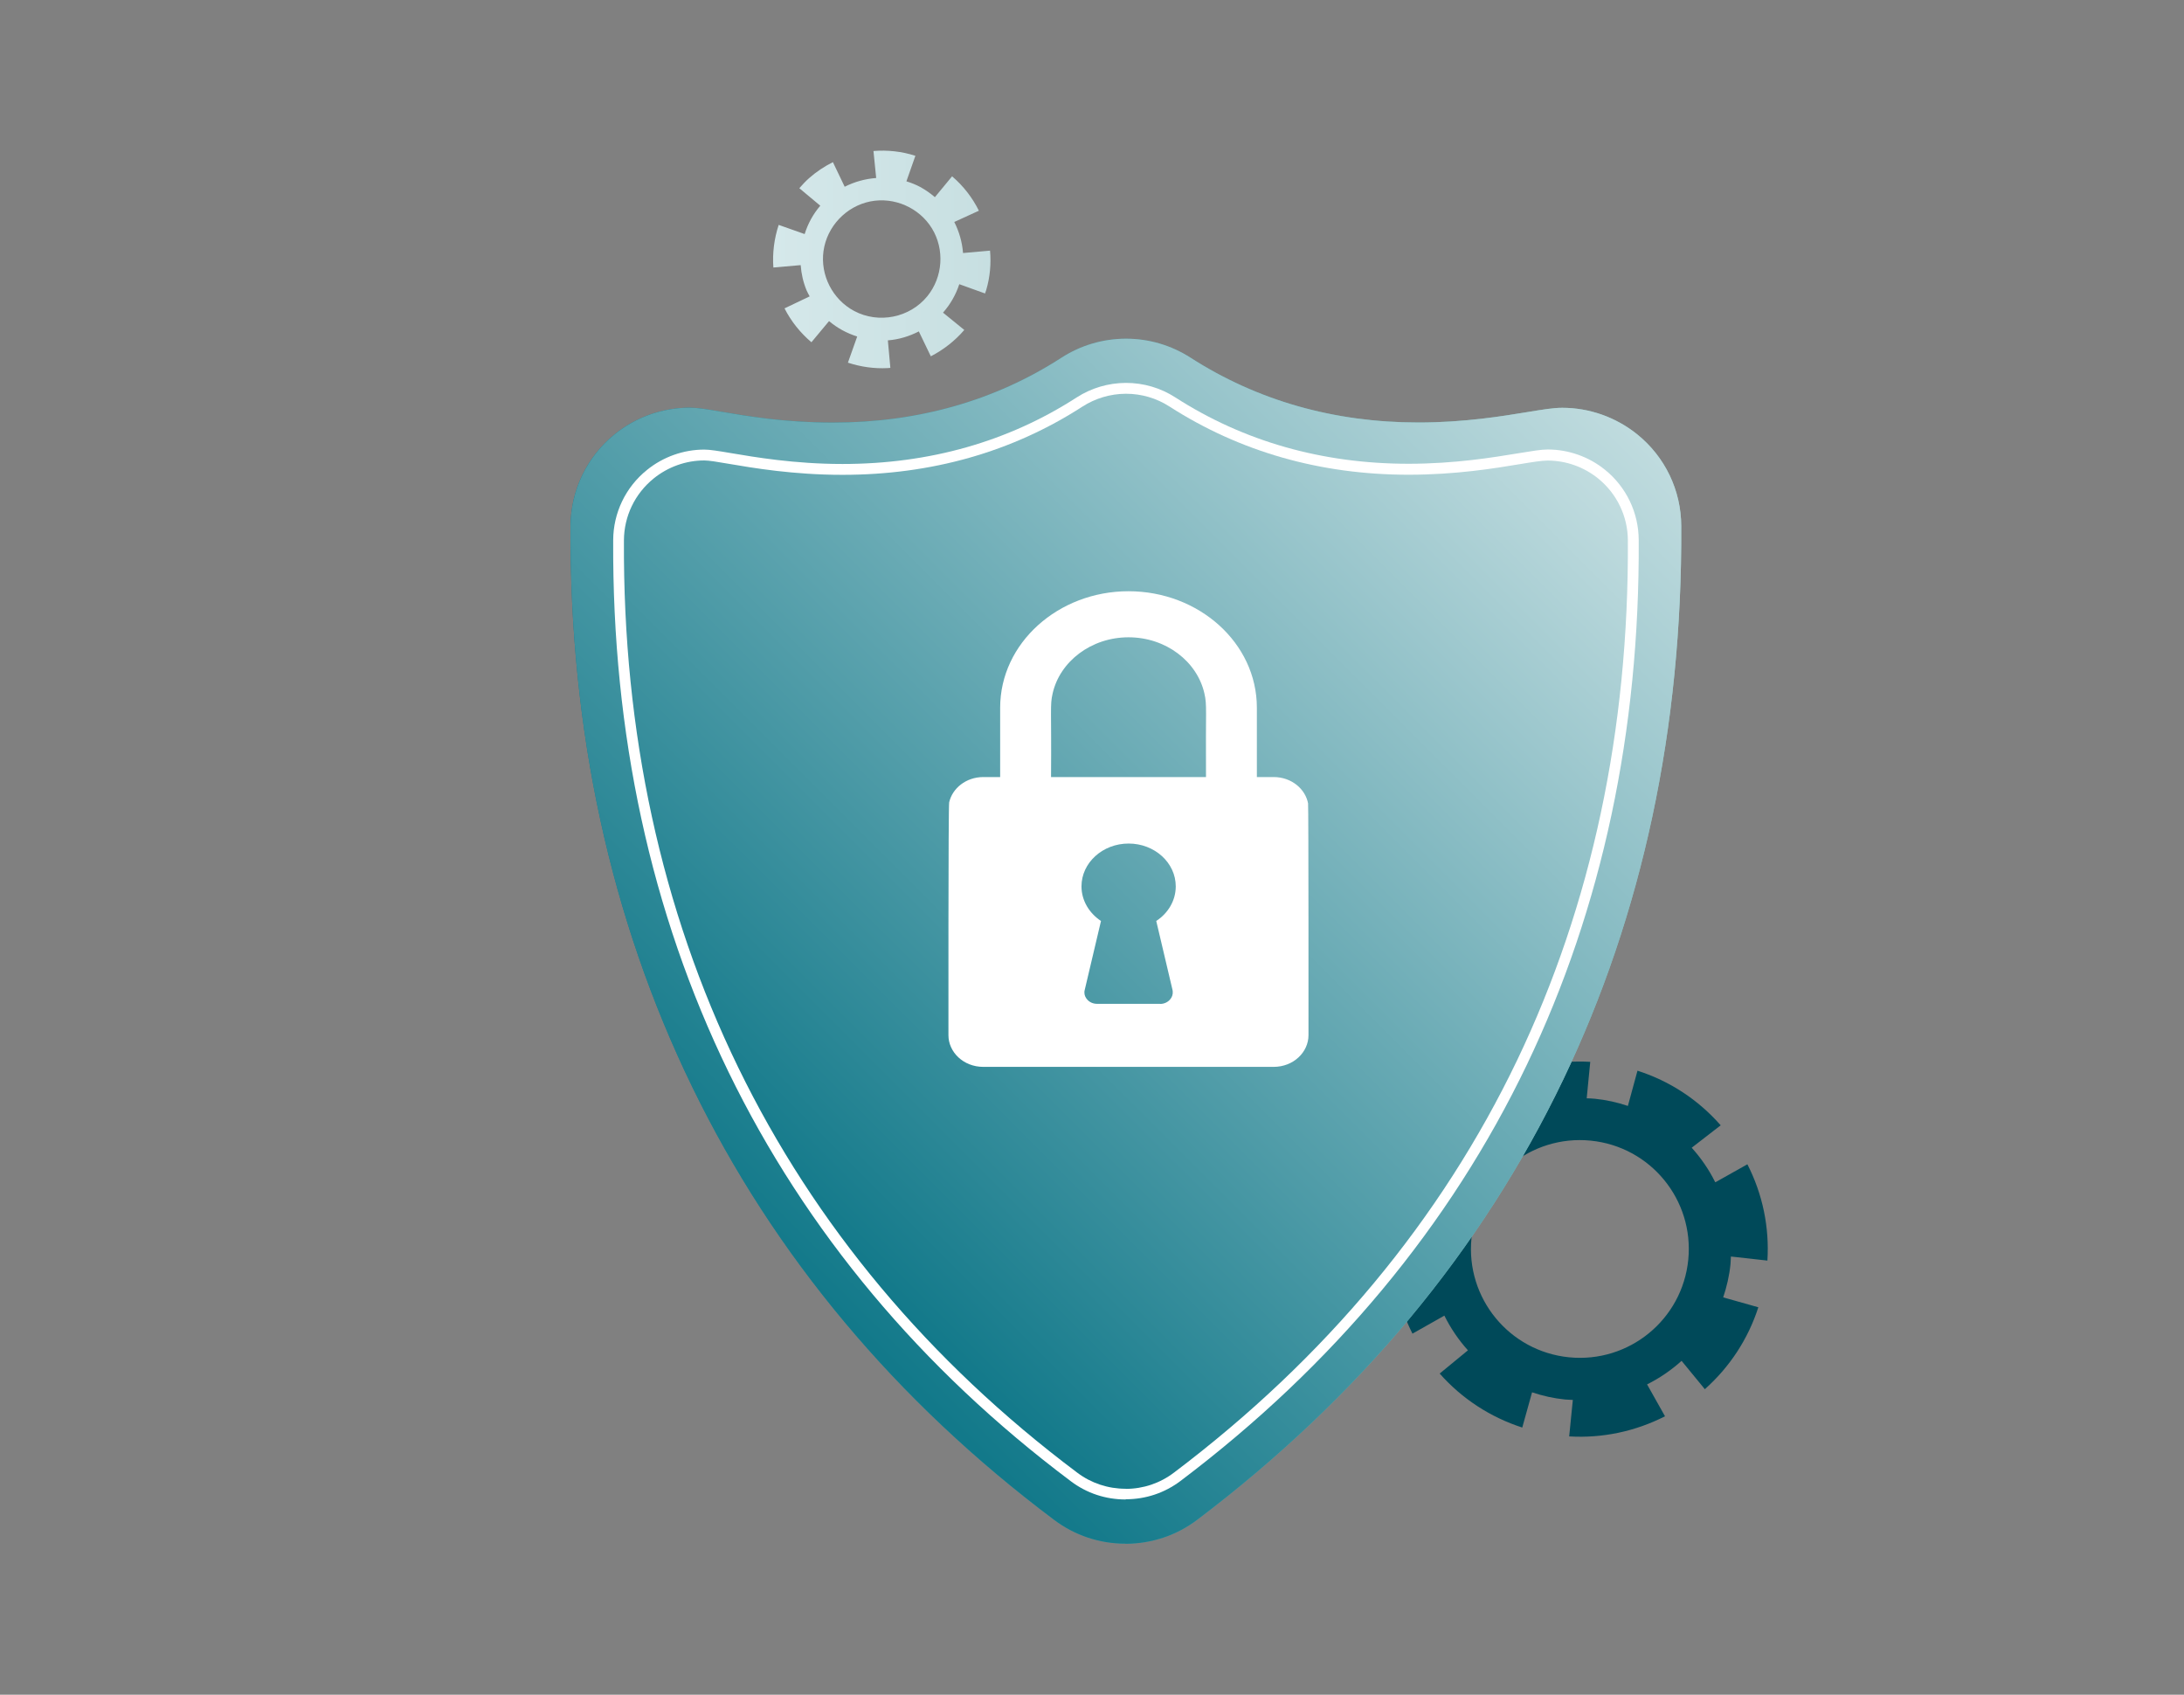 <svg width="580" height="450" viewBox="0 0 580 450" fill="none" xmlns="http://www.w3.org/2000/svg">
<rect x="0" y="0" width="580" height="450" fill="#808080" stroke="none"/>
<g clip-path="url(#clip0_10710_33685)">
<path d="M455.465 313.836C453.832 310.542 451.727 307.498 449.263 304.759L456.961 298.809C451.007 292.029 443.447 287.048 434.863 284.308L432.315 293.662C429.519 292.721 426.583 292.057 423.51 291.752C422.79 291.669 422.097 291.669 421.377 291.642L422.319 281.956C413.541 281.458 404.901 283.257 397.092 287.242L401.883 295.71C398.56 297.342 395.486 299.418 392.745 301.908L386.542 294.409C379.923 300.248 375.022 307.664 372.281 316.022L381.668 318.623C380.671 321.529 379.951 324.573 379.646 327.755C379.591 328.336 379.591 328.917 379.563 329.526L369.871 328.585C369.318 337.468 371.118 346.213 375.105 354.128L383.579 349.34C385.24 352.689 387.345 355.788 389.837 358.555L382.333 364.726C388.259 371.423 395.791 376.321 404.264 379.061L406.867 369.708C409.664 370.648 412.599 371.313 415.645 371.617C416.338 371.672 417.03 371.672 417.694 371.728L416.725 381.413C425.559 381.939 434.282 380.085 442.174 376.072L437.411 367.604C440.734 365.944 443.807 363.841 446.576 361.35L452.752 368.877C459.37 362.983 464.244 355.539 466.957 347.126L457.625 344.497C458.567 341.675 459.259 338.741 459.564 335.67C459.619 334.978 459.619 334.314 459.675 333.65L469.367 334.729C469.92 325.846 468.093 317.073 464.05 309.159L455.576 313.919L455.465 313.836ZM416.698 360.409C400.803 358.832 389.2 344.691 390.778 328.779C392.357 312.895 406.507 301.3 422.43 302.877C438.324 304.454 449.927 318.595 448.349 334.507C446.77 350.392 432.62 361.987 416.698 360.409Z" fill="#004959"/>
<path d="M262.924 66.552L255.752 67.188C255.53 64.31 254.727 61.515 253.426 58.942L259.961 55.953C258.244 52.494 255.835 49.367 252.844 46.821L248.275 52.355C247.084 51.332 245.783 50.418 244.371 49.644C243.18 49.007 241.962 48.537 240.715 48.149L243.097 41.369C239.497 40.207 235.703 39.792 231.965 40.096L232.685 47.264C229.777 47.485 226.953 48.26 224.322 49.588L221.193 43.057C218.922 44.192 216.79 45.603 214.852 47.319C213.91 48.149 213.079 49.062 212.276 49.976L217.842 54.625C215.932 56.839 214.547 59.412 213.689 62.152L206.794 59.717C205.603 63.342 205.104 67.188 205.381 71.035L212.636 70.398C212.803 72.668 213.301 74.909 214.187 77.068C214.409 77.621 214.741 78.147 215.018 78.7L208.344 81.883C210.117 85.37 212.581 88.414 215.489 90.876L220.168 85.259C222.356 87.113 224.904 88.497 227.645 89.354L225.181 96.3C228.559 97.407 232.131 97.933 235.759 97.739C235.98 97.739 236.229 97.684 236.451 97.684L235.786 90.378C238.694 90.157 241.491 89.299 244.011 87.999L247.195 94.612C250.574 92.869 253.62 90.489 256.084 87.611L250.435 83.017C252.346 80.859 253.841 78.285 254.755 75.463L261.595 77.925C261.706 77.621 261.816 77.344 261.899 77.04C262.924 73.581 263.229 70.039 262.924 66.579V66.552ZM218.701 66.635C219.615 60.132 224.682 54.791 231.107 53.49C237.476 52.217 244.121 55.151 247.5 60.657C250.906 66.247 250.407 73.553 246.281 78.645C241.629 84.373 233.35 86.034 226.842 82.575C221.11 79.531 217.787 73.055 218.701 66.607V66.635Z" fill="url(#paint0_linear_10710_33685)"/>
<path d="M298.892 409.894C291.997 409.894 285.434 407.708 279.924 403.557C237.944 372.065 205.6 333.405 183.862 288.658C162.125 243.966 151.242 193.85 151.519 139.694C151.574 130.202 155.839 121.319 163.205 115.341C168.826 110.775 175.915 108.257 183.115 108.257C185.275 108.257 187.601 108.645 191.45 109.309C198.234 110.471 208.48 112.214 221.107 112.214C243.731 112.214 264.167 106.431 281.862 95.002C286.957 91.709 292.856 89.965 298.92 89.938H299.058C305.123 89.938 311.021 91.681 316.116 94.946C333.894 106.375 354.275 112.187 376.705 112.187C388.889 112.187 399.08 110.499 405.809 109.392C409.851 108.728 412.538 108.285 414.891 108.285C422.119 108.285 429.18 110.803 434.801 115.341C442.195 121.319 446.459 130.202 446.487 139.721C446.764 193.241 436.214 242.693 415.113 286.721C393.458 331.883 360.782 371.179 317.972 403.529C312.461 407.708 305.87 409.894 298.948 409.922H298.92L298.892 409.894Z" fill="url(#paint1_linear_10710_33685)"/>
<path d="M298.892 409.894C291.997 409.894 285.434 407.708 279.924 403.557C237.944 372.065 205.6 333.405 183.862 288.658C162.125 243.966 151.242 193.85 151.519 139.694C151.574 130.202 155.839 121.319 163.205 115.341C168.826 110.775 175.915 108.257 183.115 108.257C185.275 108.257 187.601 108.645 191.45 109.309C198.234 110.471 208.48 112.214 221.107 112.214C243.731 112.214 264.167 106.431 281.862 95.002C286.957 91.709 292.856 89.965 298.92 89.938H299.058C305.123 89.938 311.021 91.681 316.116 94.946C333.894 106.375 354.275 112.187 376.705 112.187C388.889 112.187 399.08 110.499 405.809 109.392C409.851 108.728 412.538 108.285 414.891 108.285C422.119 108.285 429.18 110.803 434.801 115.341C442.195 121.319 446.459 130.202 446.487 139.721C446.764 193.241 436.214 242.693 415.113 286.721C393.458 331.883 360.782 371.179 317.972 403.529C312.461 407.708 305.87 409.894 298.948 409.922H298.92L298.892 409.894Z" fill="url(#paint2_linear_10710_33685)"/>
<path d="M298.921 398.161C293.632 398.161 288.592 396.501 284.383 393.319C244.618 363.487 214.019 326.903 193.444 284.591C172.87 242.279 162.568 194.792 162.845 143.431C162.873 136.18 166.141 129.373 171.79 124.807C176.082 121.32 181.509 119.383 187.02 119.383C188.571 119.383 190.73 119.742 193.998 120.296C200.367 121.375 211.001 123.202 223.739 123.202C246.861 123.202 267.768 117.252 285.906 105.546C289.81 103.028 294.324 101.7 298.948 101.672H299.031C303.684 101.672 308.197 103 312.074 105.491C330.295 117.224 351.174 123.146 374.075 123.146C386.37 123.146 396.533 121.458 403.262 120.351C406.862 119.77 409.243 119.355 411.015 119.355C416.526 119.355 421.953 121.264 426.245 124.751C431.895 129.317 435.162 136.125 435.19 143.403C435.467 194.155 425.47 241.006 405.505 282.682C385.041 325.409 354.082 362.602 313.514 393.236C309.305 396.418 304.265 398.106 298.976 398.106L298.921 398.161Z" fill="white"/>
<path d="M298.92 395.316C294.268 395.316 289.81 393.849 286.099 391.054C246.694 361.499 216.4 325.275 196.019 283.378C175.638 241.453 165.42 194.409 165.697 143.491C165.725 137.071 168.604 131.093 173.589 127.053C177.383 123.981 182.146 122.265 187.019 122.265C188.321 122.265 190.398 122.625 193.499 123.151C199.951 124.258 210.751 126.084 223.71 126.084C247.386 126.084 268.82 119.996 287.428 107.986C290.862 105.772 294.849 104.582 298.948 104.555H299.031C303.129 104.555 307.117 105.717 310.55 107.931C329.242 119.941 350.62 126.057 374.074 126.057C386.591 126.057 396.892 124.369 403.704 123.234C407.027 122.681 409.464 122.293 410.987 122.293C415.861 122.293 420.624 123.981 424.417 127.053C429.402 131.093 432.282 137.098 432.309 143.491C432.586 193.8 422.673 240.236 402.901 281.524C382.631 323.836 351.977 360.669 311.769 391.027C308.058 393.849 303.6 395.344 298.948 395.344L298.92 395.316Z" fill="url(#paint3_linear_10710_33685)"/>
<path d="M347.41 213.473C346.745 209.543 343.007 206.333 338.244 206.333H333.785V187.931C333.785 170.69 318.334 156.992 299.697 156.992C281.061 156.992 265.609 170.746 265.609 187.931V206.333H261.151C256.527 206.333 252.899 209.35 252.068 213.058C251.819 214.165 251.874 274.852 251.874 274.88C251.874 279.335 255.807 283.292 261.151 283.292H338.216C343.533 283.292 347.493 279.363 347.493 274.88C347.493 274.852 347.52 214.303 347.382 213.445L347.41 213.473ZM308.088 266.55H291.335C290.255 266.55 289.341 266.107 288.732 265.415C288.261 264.89 287.984 264.253 287.984 263.561C287.984 263.34 287.984 263.091 288.067 262.869L292.387 244.55C289.258 242.474 287.209 239.126 287.209 235.362C287.209 229.081 292.83 223.989 299.725 223.989C306.62 223.989 312.242 229.081 312.242 235.362C312.242 239.154 310.192 242.502 307.063 244.55L311.383 262.869C311.383 262.869 311.439 263.119 311.439 263.229C311.522 264.059 311.245 264.834 310.691 265.443C310.082 266.135 309.14 266.578 308.088 266.578V266.55ZM279.123 206.333C279.261 188.041 278.818 187.35 279.538 184.167C281.449 175.644 289.784 169.224 299.697 169.224C309.639 169.224 317.946 175.644 319.857 184.167C320.577 187.35 320.161 188.069 320.272 206.333H279.095H279.123Z" fill="white"/>
</g>
<defs>
<linearGradient id="paint0_linear_10710_33685" x1="205.307" y1="62.252" x2="263.036" y2="62.252" gradientUnits="userSpaceOnUse">
<stop stop-color="#D5E8EA"/>
<stop offset="1" stop-color="#C7DFE1"/>
</linearGradient>
<linearGradient id="paint1_linear_10710_33685" x1="151.491" y1="249.916" x2="446.487" y2="249.916" gradientUnits="userSpaceOnUse">
<stop stop-color="#12798A"/>
<stop offset="1" stop-color="#90C5C1"/>
</linearGradient>
<linearGradient id="paint2_linear_10710_33685" x1="186.261" y1="312.416" x2="410.197" y2="87.121" gradientUnits="userSpaceOnUse">
<stop stop-color="#12798A"/>
<stop offset="1" stop-color="#C1DCDF"/>
</linearGradient>
<linearGradient id="paint3_linear_10710_33685" x1="197.099" y1="306.734" x2="400.607" y2="103.092" gradientUnits="userSpaceOnUse">
<stop stop-color="#12798A"/>
<stop offset="1" stop-color="#C1DCDF"/>
</linearGradient>
<clipPath id="clip0_10710_33685">
<rect width="580" height="450" fill="white"/>
</clipPath>
</defs>
</svg>
